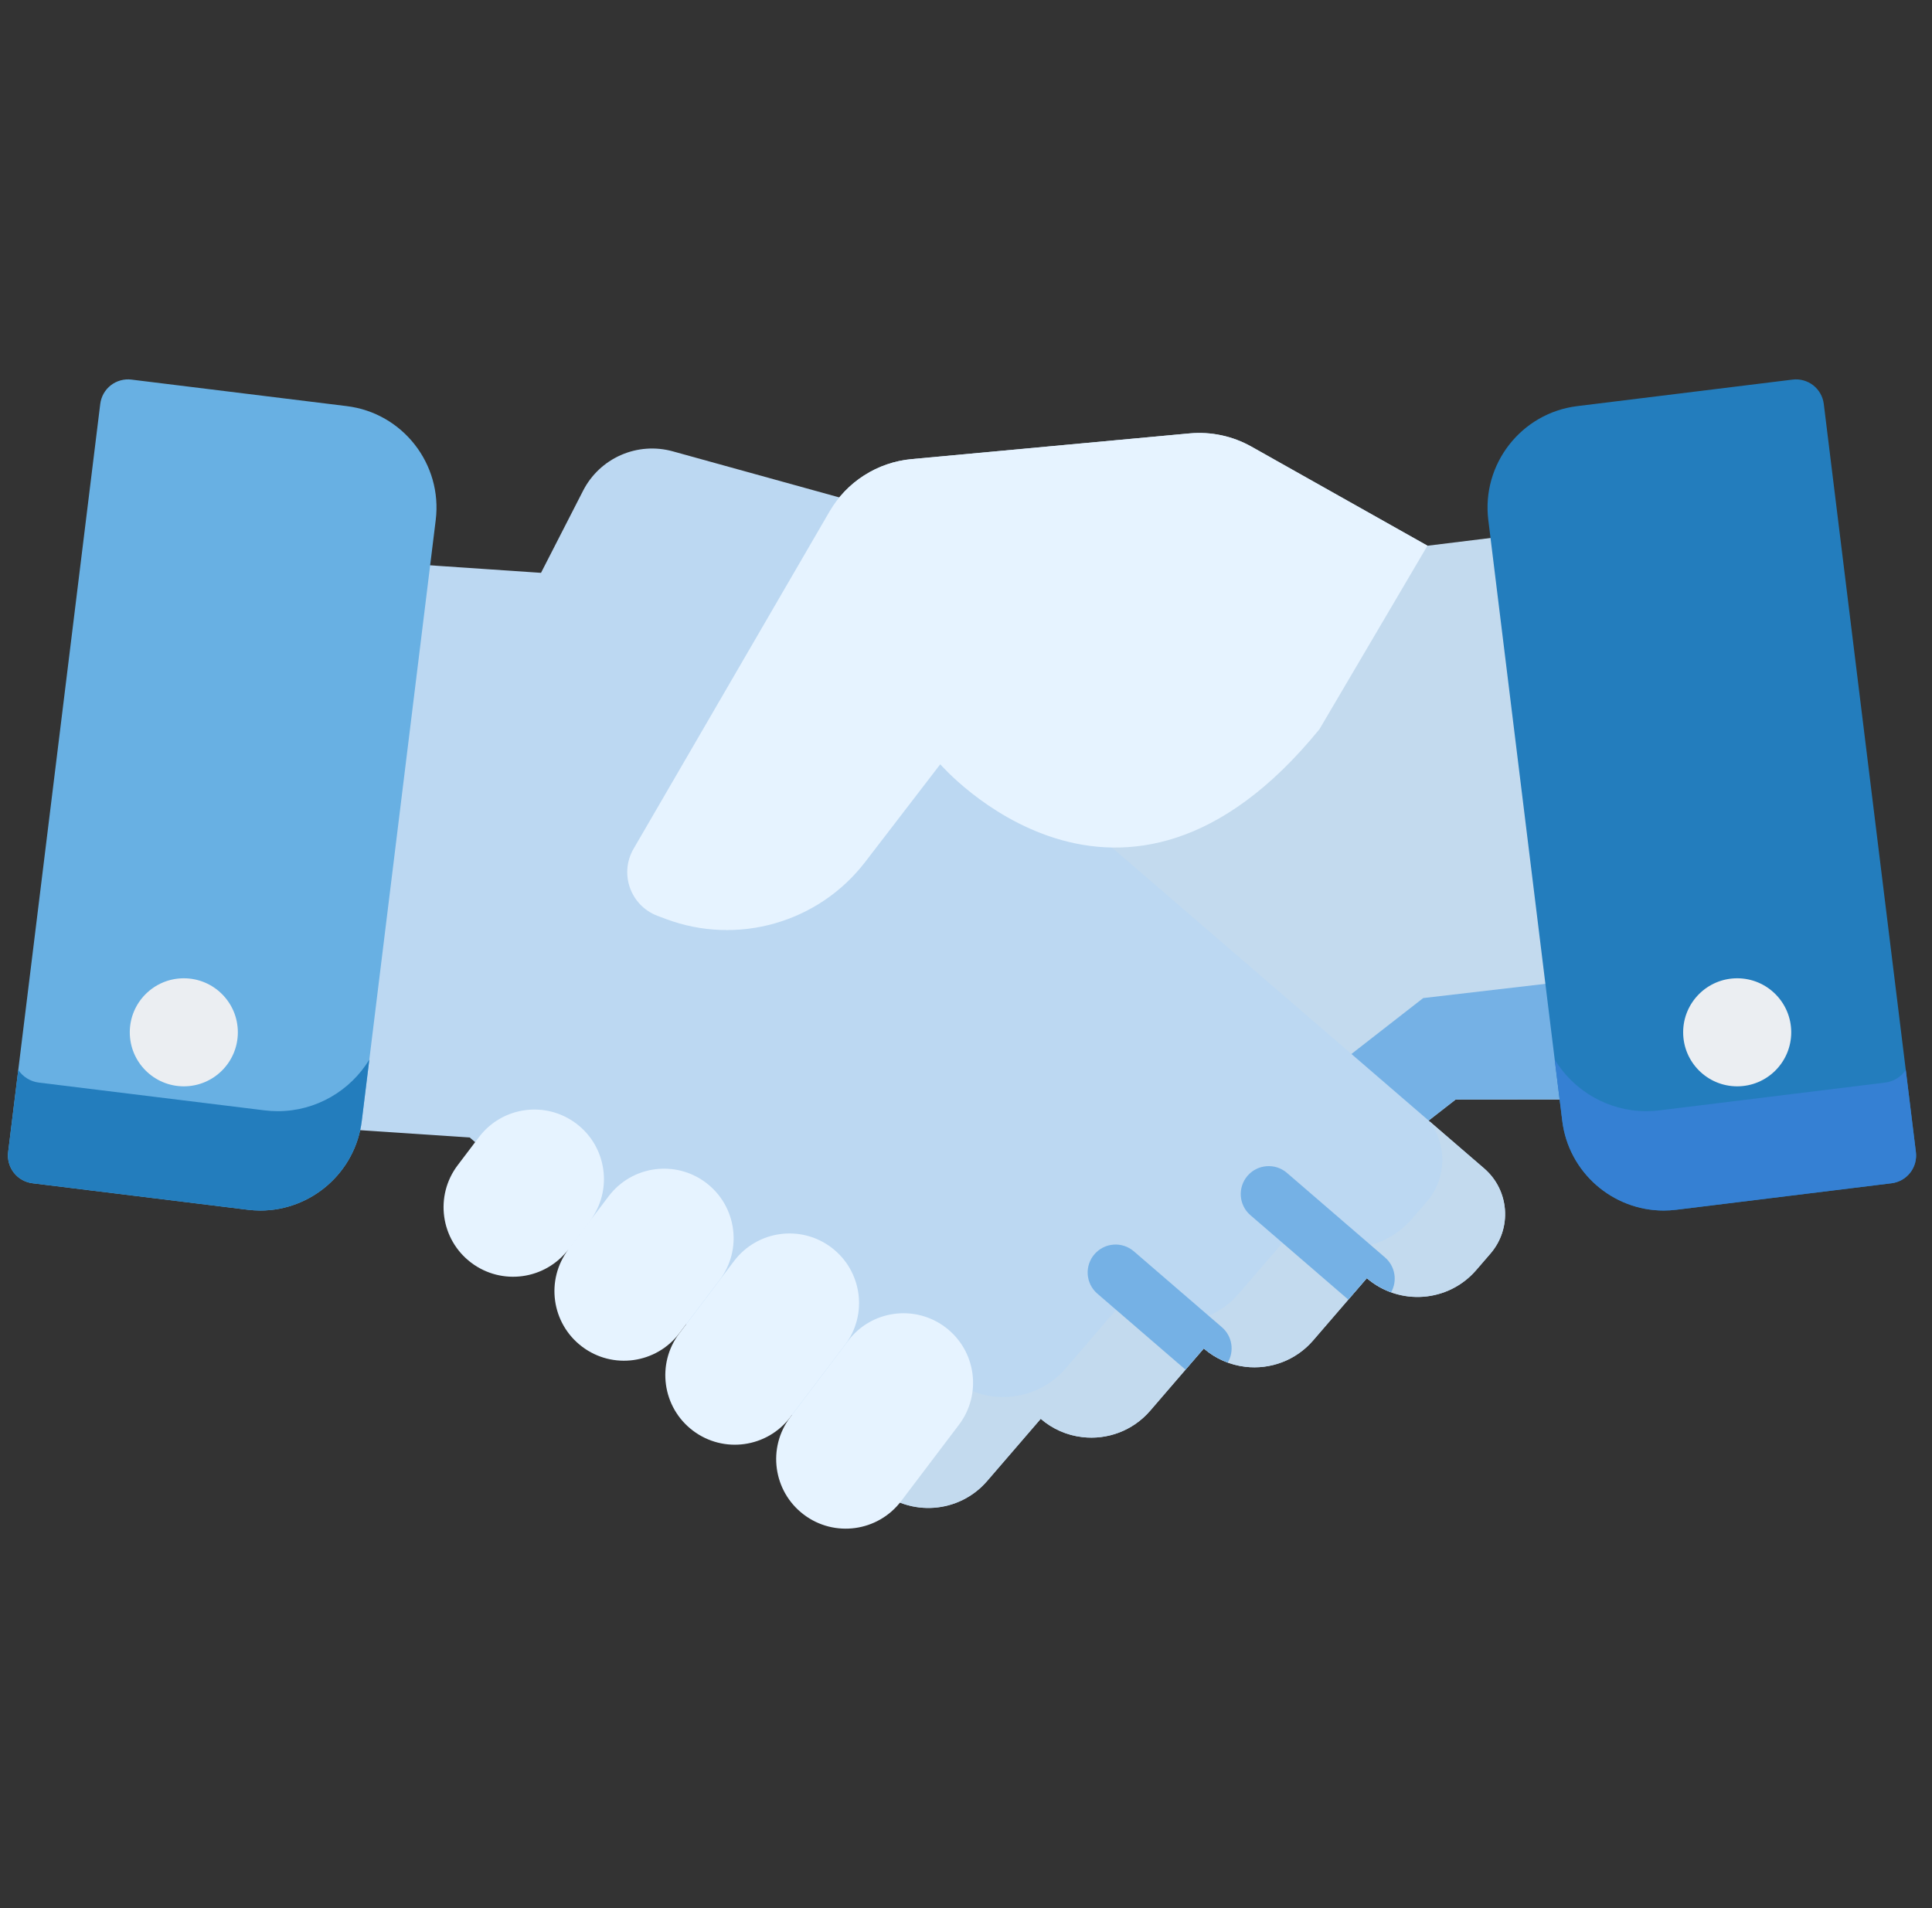 <svg width="81" height="80" viewBox="0 0 81 80" fill="none" xmlns="http://www.w3.org/2000/svg">
<rect x="0" y="0" width="81" height="80" fill="#333333" stroke="none"/>
<g clip-path="url(#clip0_1395_7647)">
<path d="M65.685 38.921L63.653 22.413L59.845 22.881L59.846 22.879L52.464 18.724C51.676 18.281 50.772 18.088 49.872 18.171L38.215 19.249C37.509 19.315 36.829 19.548 36.231 19.93C35.633 20.311 35.135 20.831 34.779 21.444L26.563 35.586C25.956 36.63 26.432 37.969 27.562 38.396L27.898 38.523C28.545 38.767 29.209 38.908 29.873 38.964L28.832 39.87L26.75 41.685L20.826 46.738C19.771 47.657 19.662 49.255 20.58 50.31L21.181 50.998C22.361 52.351 24.414 52.491 25.769 51.311L28.033 53.908C28.77 54.753 29.848 55.127 30.884 55C31.528 54.921 32.134 54.649 32.622 54.221L34.883 56.818C35.622 57.666 36.7 58.037 37.736 57.91C38.38 57.831 38.986 57.561 39.474 57.134L40.703 58.196C41.883 59.551 43.939 59.691 45.294 58.511L46.965 57.054L61.011 46.114L61.026 46.1L66.568 46.095L65.685 38.921Z" fill="#C3DAEE"/>
<path d="M59.665 41.846L59.65 41.86L45.604 52.8L43.933 54.257C42.578 55.437 40.522 55.297 39.342 53.942L38.113 52.88C37.625 53.307 37.019 53.577 36.375 53.656C35.339 53.783 34.261 53.412 33.522 52.564L31.261 49.967C30.773 50.395 30.167 50.666 29.523 50.746C28.487 50.873 27.409 50.499 26.673 49.654L24.409 47.057C23.248 48.067 21.578 48.107 20.38 47.249C19.766 48.175 19.815 49.43 20.581 50.308L21.182 50.997C22.361 52.349 24.415 52.49 25.77 51.31L28.034 53.907C28.77 54.752 29.849 55.126 30.885 54.998C31.529 54.919 32.134 54.648 32.622 54.22L34.884 56.817C35.622 57.665 36.701 58.036 37.737 57.909C38.381 57.83 38.986 57.56 39.475 57.133L40.704 58.195C41.884 59.55 43.939 59.69 45.295 58.51L46.965 57.053L61.012 46.113L61.027 46.099L66.569 46.094L65.955 41.113L59.665 41.846Z" fill="#75B1E5"/>
<path d="M62.223 48.987L54.697 42.498L52.605 40.695L51.107 39.405L44.669 33.855L45.412 27.526C45.664 25.385 44.316 23.381 42.239 22.806L28.204 18.922C27.483 18.723 26.716 18.778 26.032 19.079C25.347 19.379 24.787 19.907 24.447 20.572L22.682 24.017L15.105 23.503L13.165 40.022L12.321 47.201L19.696 47.692L19.711 47.706L35.118 60.986L36.797 62.434C38.158 63.606 40.213 63.455 41.386 62.093L43.633 59.486C44.123 59.911 44.73 60.178 45.375 60.252C46.411 60.374 47.488 59.997 48.222 59.145L50.469 56.536C50.959 56.961 51.566 57.229 52.211 57.304C53.248 57.426 54.324 57.047 55.055 56.197L57.305 53.588C58.667 54.76 60.719 54.608 61.891 53.249L62.488 52.557C63.401 51.498 63.283 49.9 62.223 48.987Z" fill="#BCD8F2"/>
<path d="M62.223 48.988L59.931 47.012C60.676 48 60.661 49.405 59.82 50.381L59.186 51.115C57.942 52.558 55.763 52.719 54.317 51.475L51.929 54.245C51.153 55.147 50.01 55.55 48.909 55.42C48.225 55.34 47.581 55.056 47.06 54.604L44.675 57.375C43.895 58.279 42.753 58.679 41.653 58.55C40.968 58.471 40.324 58.187 39.803 57.736L37.418 60.504C36.986 61.007 36.417 61.373 35.781 61.559L36.797 62.435C38.158 63.608 40.213 63.456 41.386 62.094L43.633 59.487C44.123 59.912 44.73 60.179 45.375 60.254C46.412 60.376 47.488 59.998 48.222 59.147L50.469 56.537C50.959 56.962 51.566 57.23 52.211 57.306C53.248 57.428 54.324 57.048 55.056 56.198L57.305 53.589C58.667 54.761 60.719 54.609 61.891 53.25L62.489 52.558C63.401 51.499 63.283 49.901 62.223 48.988Z" fill="#C3DAEE"/>
<path d="M58.067 52.72L53.943 49.164C53.707 48.966 53.403 48.87 53.096 48.895C52.789 48.919 52.504 49.064 52.303 49.297C52.102 49.531 52.001 49.834 52.021 50.141C52.042 50.448 52.182 50.735 52.413 50.939L56.529 54.489L57.305 53.589C57.606 53.847 57.951 54.047 58.324 54.181C58.456 53.945 58.503 53.671 58.456 53.405C58.409 53.138 58.272 52.896 58.067 52.72ZM51.474 57.128C51.756 56.649 51.666 56.023 51.23 55.647L47.525 52.453C47.289 52.255 46.985 52.158 46.678 52.183C46.371 52.208 46.086 52.352 45.885 52.586C45.684 52.819 45.583 53.122 45.603 53.429C45.624 53.737 45.764 54.023 45.995 54.228L49.699 57.422L49.704 57.425L50.469 56.536C50.766 56.793 51.106 56.993 51.474 57.128Z" fill="#75B1E5"/>
<path d="M20.081 47.675L19.188 48.854C18.216 50.137 18.468 51.966 19.752 52.938C21.036 53.91 22.864 53.658 23.837 52.374L24.729 51.195C25.701 49.912 25.449 48.083 24.165 47.111C22.881 46.139 21.053 46.391 20.081 47.675ZM25.518 50.154L23.837 52.374C22.864 53.658 23.117 55.486 24.401 56.458C25.684 57.431 27.513 57.178 28.485 55.894L30.166 53.675C31.138 52.391 30.886 50.562 29.602 49.59C28.318 48.618 26.49 48.871 25.518 50.154Z" fill="#E6F3FF"/>
<path d="M30.776 52.87L28.485 55.896C27.513 57.179 27.765 59.008 29.049 59.98C30.333 60.952 32.161 60.7 33.133 59.416L35.425 56.391C36.397 55.107 36.144 53.279 34.86 52.306C33.577 51.334 31.748 51.587 30.776 52.87Z" fill="#E6F3FF"/>
<path d="M35.557 56.215L33.133 59.415C32.161 60.699 32.413 62.528 33.697 63.5C34.981 64.472 36.809 64.219 37.781 62.936L40.205 59.735C41.177 58.451 40.925 56.623 39.641 55.651C38.358 54.679 36.529 54.931 35.557 56.215ZM59.847 22.879L52.464 18.724C51.676 18.281 50.773 18.088 49.873 18.171L38.216 19.249C37.509 19.315 36.829 19.548 36.231 19.93C35.633 20.311 35.136 20.831 34.779 21.444L26.563 35.586C25.956 36.63 26.433 37.969 27.562 38.396L27.899 38.523C30.91 39.66 34.312 38.692 36.273 36.14L39.421 32.043C39.421 32.043 46.988 40.804 55.319 30.572" fill="#E6F3FF"/>
<path d="M80.324 48.302L76.463 16.935C76.444 16.782 76.395 16.635 76.319 16.501C76.243 16.367 76.142 16.249 76.021 16.154C75.9 16.06 75.761 15.99 75.612 15.949C75.464 15.908 75.309 15.896 75.156 15.915L66.127 17.027C63.782 17.315 62.109 19.458 62.398 21.803L65.498 46.991C65.765 49.159 67.617 50.752 69.748 50.752C69.922 50.752 70.098 50.742 70.275 50.72L79.304 49.609C79.613 49.571 79.893 49.412 80.085 49.167C80.276 48.922 80.362 48.611 80.324 48.302Z" fill="#237DBD"/>
<path d="M80.325 48.304L79.901 44.861C79.803 45.005 79.675 45.127 79.526 45.218C79.377 45.31 79.21 45.368 79.036 45.389L69.571 46.554C69.388 46.577 69.204 46.588 69.019 46.588C67.425 46.588 65.981 45.738 65.183 44.426L65.499 46.992C65.765 49.16 67.617 50.754 69.749 50.754C69.922 50.754 70.098 50.743 70.275 50.722L79.305 49.61C79.457 49.591 79.605 49.542 79.739 49.467C79.873 49.391 79.99 49.289 80.085 49.168C80.18 49.047 80.25 48.908 80.291 48.76C80.332 48.611 80.343 48.456 80.325 48.304Z" fill="#3580D3"/>
<path d="M14.539 17.027L5.509 15.915C5.357 15.896 5.202 15.908 5.053 15.949C4.905 15.99 4.766 16.06 4.645 16.154C4.524 16.249 4.422 16.367 4.346 16.501C4.271 16.635 4.222 16.782 4.203 16.935L0.342 48.302C0.304 48.611 0.39 48.922 0.581 49.167C0.772 49.412 1.053 49.571 1.362 49.609L10.391 50.72C10.568 50.742 10.744 50.753 10.918 50.753C13.049 50.753 14.901 49.159 15.168 46.991L18.268 21.803C18.557 19.458 16.884 17.315 14.539 17.027Z" fill="#68B0E3"/>
<path d="M0.342 48.304L0.766 44.861C0.864 45.005 0.992 45.127 1.141 45.218C1.29 45.31 1.457 45.368 1.63 45.389L11.095 46.554C11.28 46.577 11.465 46.588 11.647 46.588C13.241 46.588 14.685 45.738 15.484 44.426L15.168 46.992C14.901 49.16 13.049 50.754 10.918 50.754C10.744 50.754 10.568 50.743 10.391 50.722L1.362 49.61C1.209 49.591 1.061 49.542 0.928 49.467C0.794 49.391 0.676 49.289 0.581 49.168C0.487 49.047 0.417 48.908 0.376 48.76C0.334 48.611 0.323 48.456 0.342 48.304Z" fill="#237DBD"/>
<path d="M72.833 45.546C74.084 45.546 75.098 44.532 75.098 43.281C75.098 42.03 74.084 41.016 72.833 41.016C71.582 41.016 70.567 42.03 70.567 43.281C70.567 44.532 71.582 45.546 72.833 45.546Z" fill="#EBEEF2"/>
<path d="M7.707 45.546C8.958 45.546 9.972 44.532 9.972 43.281C9.972 42.03 8.958 41.016 7.707 41.016C6.456 41.016 5.441 42.03 5.441 43.281C5.441 44.532 6.456 45.546 7.707 45.546Z" fill="#EBEEF2"/>
</g>
<defs>
<clipPath id="clip0_1395_7647">
<rect width="80" height="80" fill="white" transform="translate(0.333)"/>
</clipPath>
</defs>
</svg>

